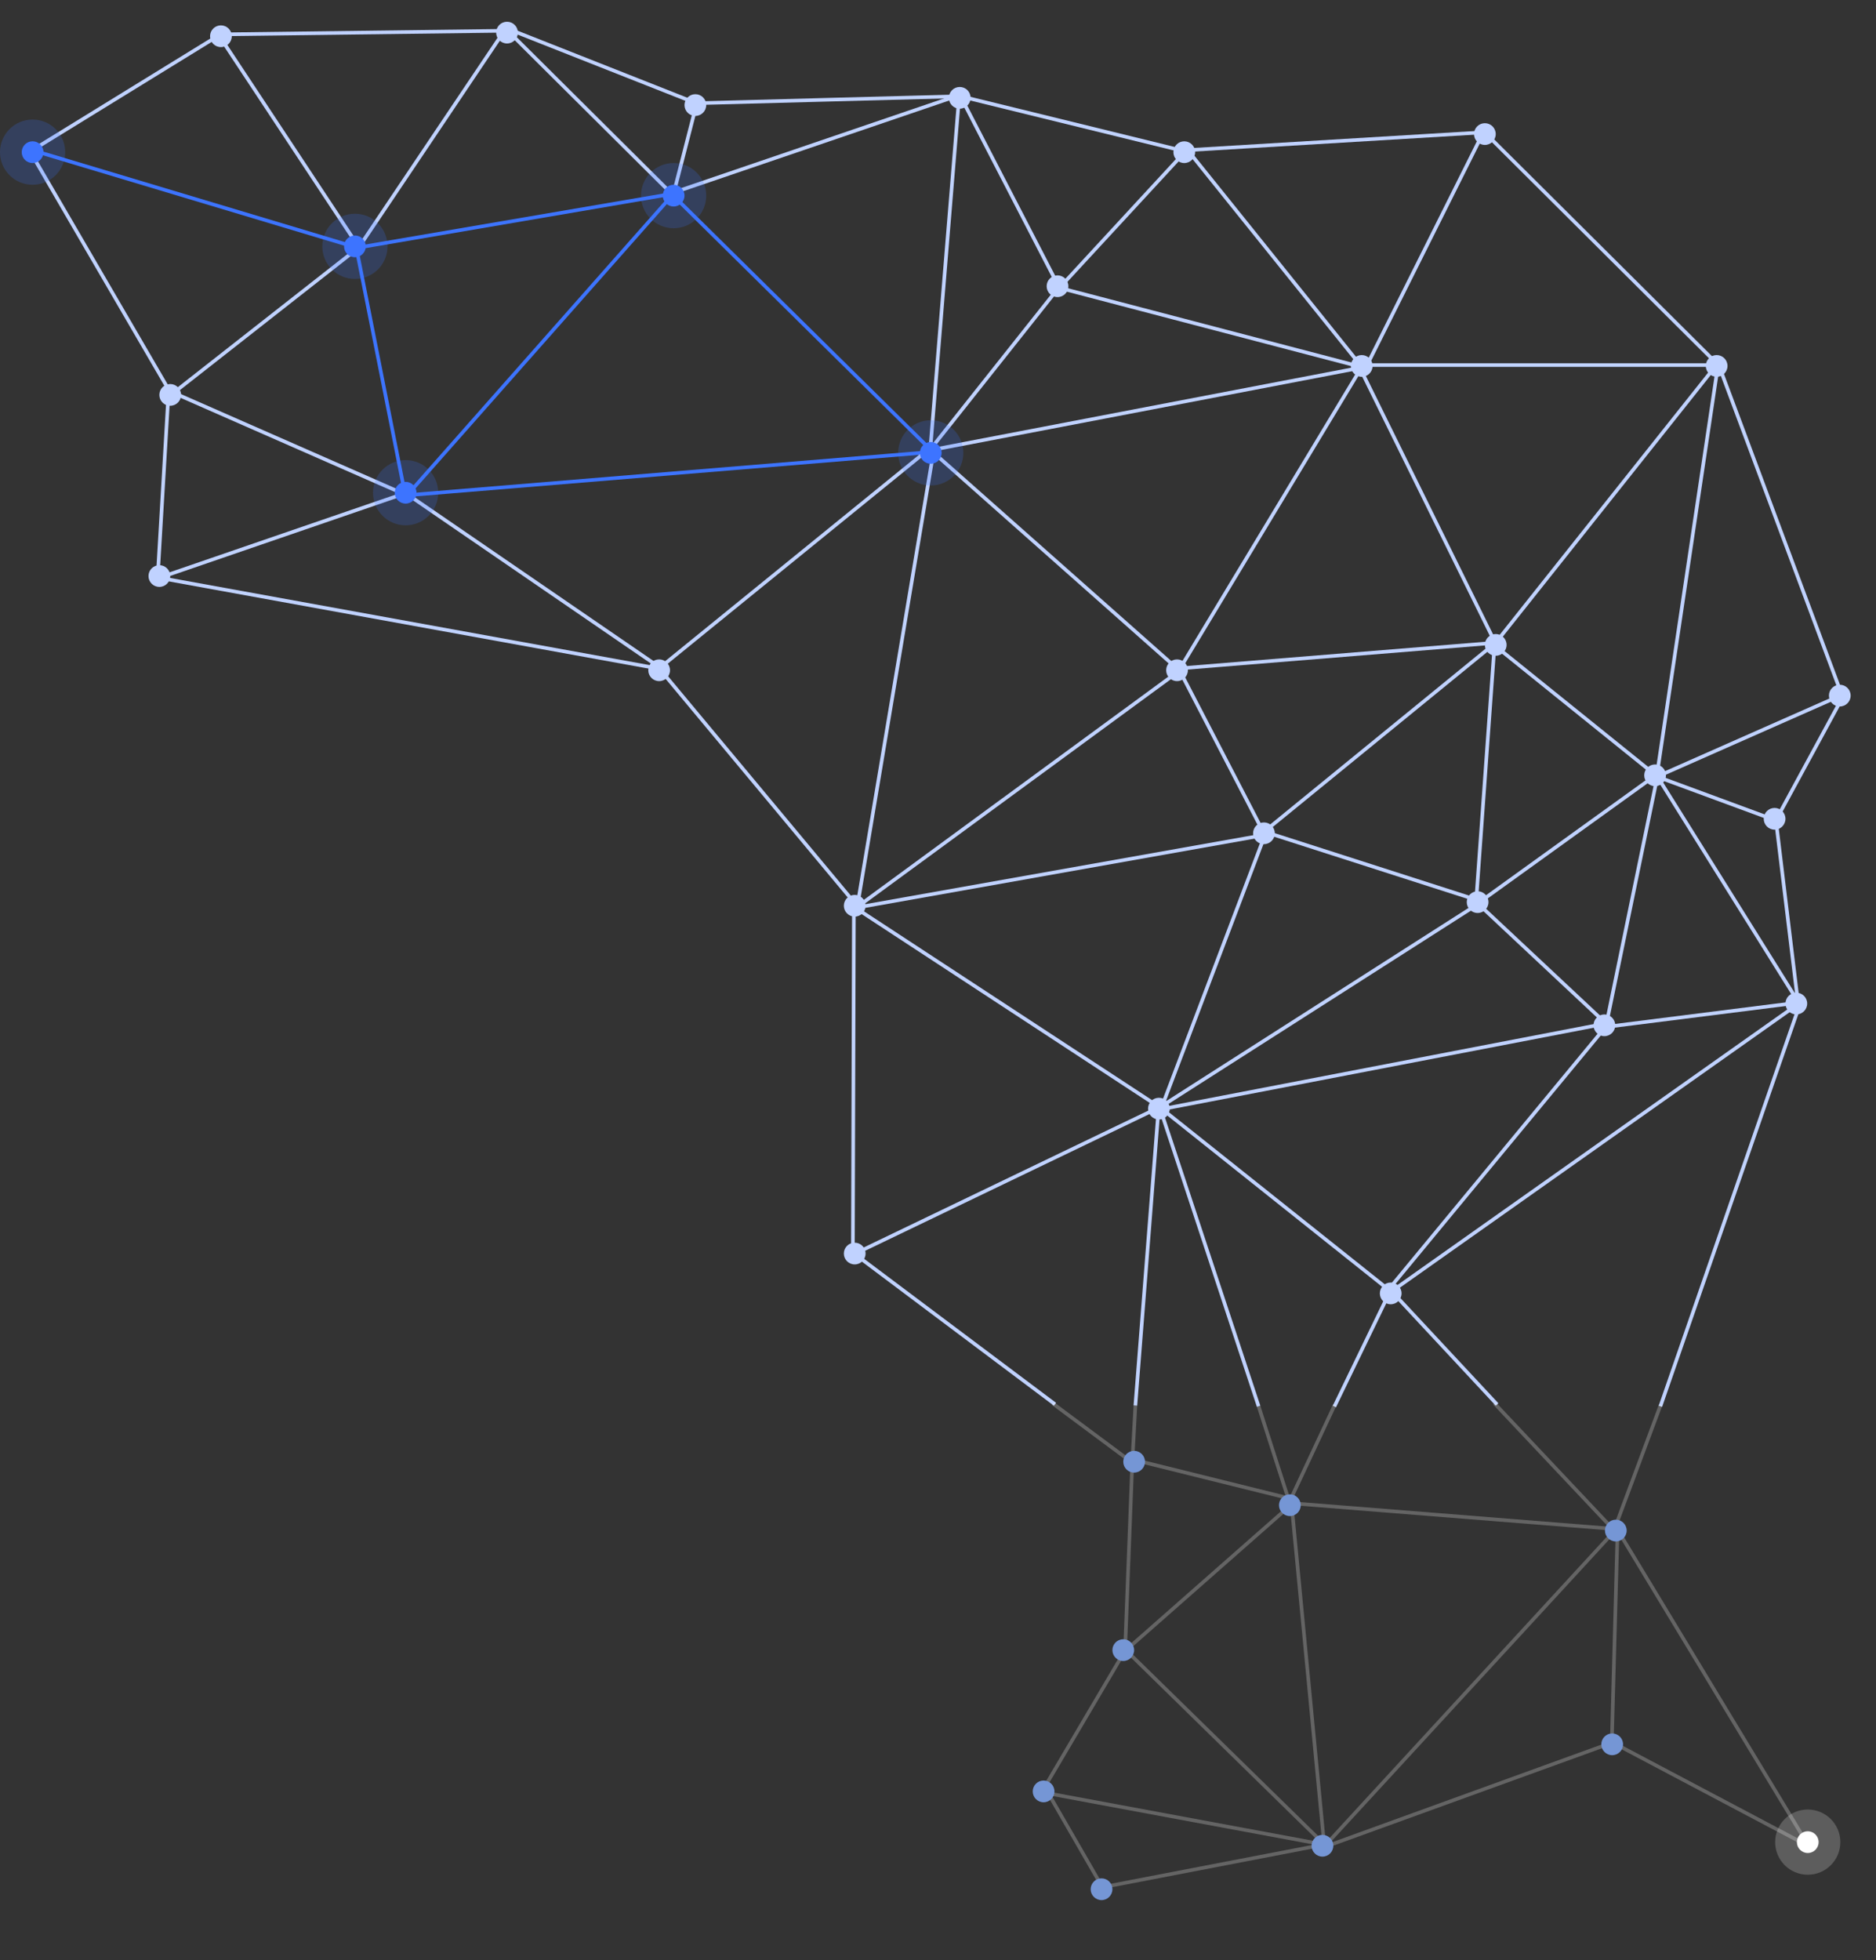 <svg width="518" height="541" viewBox="0 0 518 541" fill="none" xmlns="http://www.w3.org/2000/svg">
<rect x="0" y="0" width="518" height="541" fill="#333333" stroke="none"/>
<line x1="185.707" y1="53.799" x2="112.544" y2="136.541" stroke="#3D74FF"/>
<line x1="257.072" y1="124.769" x2="112.166" y2="136.719" stroke="#3D74FF"/>
<line x1="47.568" y1="109.252" x2="8.568" y2="42.252" stroke="#C0D2FF"/>
<line x1="47.691" y1="108.607" x2="98.691" y2="68.607" stroke="#C0D2FF"/>
<line x1="9.144" y1="41.521" x2="99.144" y2="68.521" stroke="#3D74FF"/>
<line x1="8.738" y1="41.574" x2="60.738" y2="9.574" stroke="#C0D2FF"/>
<line x1="60.417" y1="9.724" x2="99.417" y2="68.724" stroke="#C0D2FF"/>
<line x1="48.201" y1="108.542" x2="112.397" y2="136.736" stroke="#C0D2FF"/>
<line x1="43.837" y1="159.527" x2="112.971" y2="135.772" stroke="#C0D2FF"/>
<line x1="44.089" y1="159.508" x2="183.139" y2="184.774" stroke="#C0D2FF"/>
<line x1="182.815" y1="184.666" x2="112.815" y2="136.664" stroke="#C0D2FF"/>
<line x1="182.337" y1="184.87" x2="236.357" y2="249.692" stroke="#C0D2FF"/>
<line x1="182.782" y1="183.851" x2="256.632" y2="123.852" stroke="#C0D2FF"/>
<line x1="43.501" y1="159.971" x2="46.501" y2="108.971" stroke="#C0D2FF"/>
<line x1="235.3" y1="345.6" x2="291.3" y2="387.6" stroke="#C0D2FF"/>
<line x1="98.49" y1="68.903" x2="111.823" y2="136.274" stroke="#3D74FF"/>
<line x1="327.018" y1="41.73" x2="264.882" y2="26.486" stroke="#C0D2FF"/>
<line x1="327.526" y1="40.934" x2="376.556" y2="101.927" stroke="#C0D2FF"/>
<line x1="409.615" y1="36.464" x2="376.617" y2="102.465" stroke="#C0D2FF"/>
<line x1="409.318" y1="35.932" x2="474.352" y2="100.646" stroke="#C0D2FF"/>
<line x1="375.953" y1="100.766" x2="473.953" y2="100.766" stroke="#C0D2FF"/>
<line x1="457.505" y1="213.926" x2="474.466" y2="100.209" stroke="#C0D2FF"/>
<line x1="412.562" y1="177.944" x2="474.57" y2="99.963" stroke="#C0D2FF"/>
<line x1="508.401" y1="191.344" x2="474.453" y2="100.438" stroke="#C0D2FF"/>
<line x1="509.048" y1="191.613" x2="457.026" y2="214.599" stroke="#C0D2FF"/>
<line x1="497.293" y1="276.305" x2="458.472" y2="388.164" stroke="#C0D2FF"/>
<line x1="497.22" y1="276.614" x2="384.289" y2="356.408" stroke="#C0D2FF"/>
<line x1="496.969" y1="276.687" x2="443.063" y2="283.496" stroke="#C0D2FF"/>
<line x1="496.461" y1="276.444" x2="457.576" y2="214.265" stroke="#C0D2FF"/>
<line x1="443.51" y1="282.886" x2="457.51" y2="214.886" stroke="#C0D2FF"/>
<line x1="490.677" y1="226.585" x2="457.827" y2="214.469" stroke="#C0D2FF"/>
<line x1="496.4" y1="276.229" x2="490.338" y2="226.191" stroke="#C0D2FF"/>
<line x1="509.439" y1="191.239" x2="490.439" y2="226.239" stroke="#C0D2FF"/>
<line x1="327.512" y1="41.581" x2="292.377" y2="79.614" stroke="#C0D2FF"/>
<line x1="326.97" y1="41.501" x2="409.97" y2="36.501" stroke="#C0D2FF"/>
<line x1="325.752" y1="184.632" x2="375.806" y2="101.644" stroke="#C0D2FF"/>
<line x1="325.848" y1="185.265" x2="257.002" y2="124.26" stroke="#C0D2FF"/>
<line x1="256.218" y1="124.399" x2="376.156" y2="101.409" stroke="#C0D2FF"/>
<line x1="324.825" y1="184.566" x2="413.141" y2="177.392" stroke="#C0D2FF"/>
<line x1="349.174" y1="229.473" x2="412.867" y2="177.503" stroke="#C0D2FF"/>
<line x1="407.501" y1="249.964" x2="412.683" y2="177.855" stroke="#C0D2FF"/>
<line x1="408.342" y1="249.635" x2="443.641" y2="282.693" stroke="#C0D2FF"/>
<line x1="407.708" y1="249.594" x2="457.708" y2="213.594" stroke="#C0D2FF"/>
<line x1="383.615" y1="355.681" x2="443.919" y2="282.731" stroke="#C0D2FF"/>
<line x1="384.013" y1="356.444" x2="320.013" y2="305.444" stroke="#C0D2FF"/>
<line x1="383.573" y1="355.693" x2="413.366" y2="387.659" stroke="#C0D2FF"/>
<line x1="383.45" y1="357.218" x2="368.45" y2="388.218" stroke="#C0D2FF"/>
<line x1="318.905" y1="306.509" x2="443.194" y2="282.564" stroke="#C0D2FF"/>
<line x1="457.686" y1="214.389" x2="412.868" y2="178.279" stroke="#C0D2FF"/>
<line x1="349.048" y1="230.103" x2="325.74" y2="185.12" stroke="#C0D2FF"/>
<line x1="349.385" y1="230.217" x2="320.964" y2="305.091" stroke="#C0D2FF"/>
<line x1="408.269" y1="249.421" x2="320.763" y2="305.315" stroke="#C0D2FF"/>
<line x1="313.502" y1="387.961" x2="319.996" y2="304.855" stroke="#C0D2FF"/>
<line x1="347.525" y1="388.157" x2="320.018" y2="305.05" stroke="#C0D2FF"/>
<line x1="349.071" y1="229.551" x2="408.153" y2="248.524" stroke="#C0D2FF"/>
<line x1="257.061" y1="124.226" x2="185.118" y2="53.215" stroke="#3D74FF"/>
<line x1="139.353" y1="7.645" x2="185.677" y2="53.698" stroke="#C0D2FF"/>
<line x1="192.484" y1="28.124" x2="185.809" y2="54.177" stroke="#C0D2FF"/>
<line x1="139.184" y1="7.535" x2="192.508" y2="28.588" stroke="#C0D2FF"/>
<line x1="265.337" y1="26.553" x2="192.013" y2="28.5" stroke="#C0D2FF"/>
<line x1="139.415" y1="8.279" x2="98.415" y2="69.279" stroke="#C0D2FF"/>
<line x1="139.006" y1="8.5" x2="60.006" y2="9.5" stroke="#C0D2FF"/>
<line x1="97.916" y1="68.507" x2="185.24" y2="53.56" stroke="#3D74FF"/>
<line x1="257.886" y1="123.95" x2="236.726" y2="250.121" stroke="#C0D2FF"/>
<line x1="349.088" y1="230.492" x2="236.369" y2="250.538" stroke="#C0D2FF"/>
<line x1="326.59" y1="184.451" x2="236.548" y2="250.444" stroke="#C0D2FF"/>
<line x1="319.937" y1="305.453" x2="236.005" y2="250.464" stroke="#C0D2FF"/>
<line x1="320.428" y1="305.486" x2="235.217" y2="346.451" stroke="#C0D2FF"/>
<line x1="235.5" y1="345.999" x2="235.779" y2="250.044" stroke="#C0D2FF"/>
<line x1="256.886" y1="123.832" x2="264.908" y2="25.828" stroke="#C0D2FF"/>
<line x1="292.87" y1="80.116" x2="264.962" y2="26.101" stroke="#C0D2FF"/>
<line x1="292.392" y1="79.311" x2="256.769" y2="124.188" stroke="#C0D2FF"/>
<line x1="292.39" y1="79.415" x2="376.39" y2="101.415" stroke="#C0D2FF"/>
<line x1="185.3" y1="53.388" x2="265.533" y2="26.041" stroke="#C0D2FF"/>
<line x1="413.112" y1="177.926" x2="375.77" y2="102.123" stroke="#C0D2FF"/>
<circle cx="44" cy="159" r="3" fill="#C0D2FF"/>
<circle cx="47" cy="109" r="3" fill="#C0D2FF"/>
<circle cx="112" cy="136" r="9" fill="#3D74FF" fill-opacity="0.21"/>
<circle cx="112" cy="136" r="3" fill="#3D74FF"/>
<circle cx="192" cy="29" r="3" fill="#C0D2FF"/>
<circle cx="98" cy="68" r="9" fill="#3D74FF" fill-opacity="0.21"/>
<circle cx="98" cy="68" r="3" fill="#3D74FF"/>
<circle cx="186" cy="54" r="9" fill="#3D74FF" fill-opacity="0.21"/>
<circle cx="186" cy="54" r="3" fill="#3D74FF"/>
<circle cx="140" cy="9" r="3" fill="#C0D2FF"/>
<circle cx="61" cy="10" r="3" fill="#C0D2FF"/>
<circle cx="236" cy="250.004" r="3" fill="#C0D2FF"/>
<circle cx="257" cy="125.004" r="9" fill="#3D74FF" fill-opacity="0.21"/>
<circle cx="257" cy="125.004" r="3" fill="#3D74FF"/>
<circle cx="236" cy="346.004" r="3" fill="#C0D2FF"/>
<circle cx="265" cy="27.004" r="3" fill="#C0D2FF"/>
<circle cx="327" cy="42.004" r="3" fill="#C0D2FF"/>
<circle cx="410" cy="37.004" r="3" fill="#C0D2FF"/>
<circle cx="292" cy="79.004" r="3" fill="#C0D2FF"/>
<circle cx="376" cy="101.004" r="3" fill="#C0D2FF"/>
<circle cx="474" cy="101.004" r="3" fill="#C0D2FF"/>
<circle cx="325" cy="185.004" r="3" fill="#C0D2FF"/>
<circle cx="349" cy="230.004" r="3" fill="#C0D2FF"/>
<circle cx="413" cy="178.004" r="3" fill="#C0D2FF"/>
<circle cx="457" cy="214.004" r="3" fill="#C0D2FF"/>
<circle cx="443" cy="283.004" r="3" fill="#C0D2FF"/>
<circle cx="320" cy="306.004" r="3" fill="#C0D2FF"/>
<circle cx="384" cy="357.004" r="3" fill="#C0D2FF"/>
<circle cx="496" cy="277.004" r="3" fill="#C0D2FF"/>
<circle cx="408" cy="249.004" r="3" fill="#C0D2FF"/>
<circle cx="490" cy="226.004" r="3" fill="#C0D2FF"/>
<circle cx="508" cy="192.004" r="3" fill="#C0D2FF"/>
<circle cx="182" cy="185.004" r="3" fill="#C0D2FF"/>
<circle cx="9" cy="42" r="9" fill="#3D74FF" fill-opacity="0.21"/>
<circle cx="9" cy="42" r="3" fill="#3D74FF"/>
<line x1="356.654" y1="415.417" x2="365.654" y2="509.417" stroke="white" stroke-opacity="0.24"/>
<line x1="310.506" y1="455.107" x2="365.875" y2="509.294" stroke="white" stroke-opacity="0.24"/>
<line x1="289.247" y1="494.973" x2="365.617" y2="509.159" stroke="white" stroke-opacity="0.24"/>
<line x1="304.058" y1="520.98" x2="365.431" y2="509.16" stroke="white" stroke-opacity="0.24"/>
<line x1="289.585" y1="495.221" x2="304.585" y2="521.221" stroke="white" stroke-opacity="0.24"/>
<line x1="310.587" y1="455.719" x2="287.587" y2="494.719" stroke="white" stroke-opacity="0.24"/>
<circle cx="288.156" cy="494.465" r="3" fill="#7596D5"/>
<circle cx="304.156" cy="521.465" r="3" fill="#7596D5"/>
<line x1="357.198" y1="414.966" x2="446.064" y2="422.047" stroke="white" stroke-opacity="0.24"/>
<line x1="446.524" y1="421.803" x2="365.524" y2="509.803" stroke="white" stroke-opacity="0.24"/>
<line x1="357.545" y1="414.422" x2="310.487" y2="455.84" stroke="white" stroke-opacity="0.24"/>
<line x1="312.656" y1="403.484" x2="310.656" y2="455.484" stroke="white" stroke-opacity="0.24"/>
<line x1="313.277" y1="402.98" x2="355.917" y2="413.556" stroke="white" stroke-opacity="0.24"/>
<line x1="312.657" y1="403.438" x2="313.501" y2="387.973" stroke="white" stroke-opacity="0.24"/>
<line x1="312.858" y1="403.866" x2="290.702" y2="387.401" stroke="white" stroke-opacity="0.24"/>
<line x1="356.524" y1="416.153" x2="347.524" y2="388.153" stroke="white" stroke-opacity="0.24"/>
<line x1="355.703" y1="415.253" x2="368.547" y2="387.788" stroke="white" stroke-opacity="0.24"/>
<line x1="445.688" y1="422.29" x2="458.531" y2="387.825" stroke="white" stroke-opacity="0.24"/>
<line x1="445.636" y1="422.343" x2="412.636" y2="387.343" stroke="white" stroke-opacity="0.24"/>
<line x1="446.584" y1="422.206" x2="499.507" y2="509.71" stroke="white" stroke-opacity="0.24"/>
<line x1="445.39" y1="481.023" x2="499.322" y2="509.537" stroke="white" stroke-opacity="0.24"/>
<line x1="445.059" y1="480.541" x2="446.642" y2="422.33" stroke="white" stroke-opacity="0.24"/>
<line x1="445.327" y1="480.935" x2="365.327" y2="509.935" stroke="white" stroke-opacity="0.24"/>
<circle cx="310.156" cy="455.465" r="3" fill="#7596D5"/>
<circle cx="356.156" cy="415.465" r="3" fill="#7596D5"/>
<circle cx="446.156" cy="422.465" r="3" fill="#7596D5"/>
<circle cx="365.156" cy="509.465" r="3" fill="#7596D5"/>
<circle cx="445.156" cy="481.465" r="3" fill="#7596D5"/>
<circle cx="499.156" cy="508.465" r="9" fill="white" fill-opacity="0.21"/>
<circle cx="499.156" cy="508.465" r="3" fill="white"/>
<circle cx="313.156" cy="403.465" r="3" fill="#7596D5"/>
</svg>
